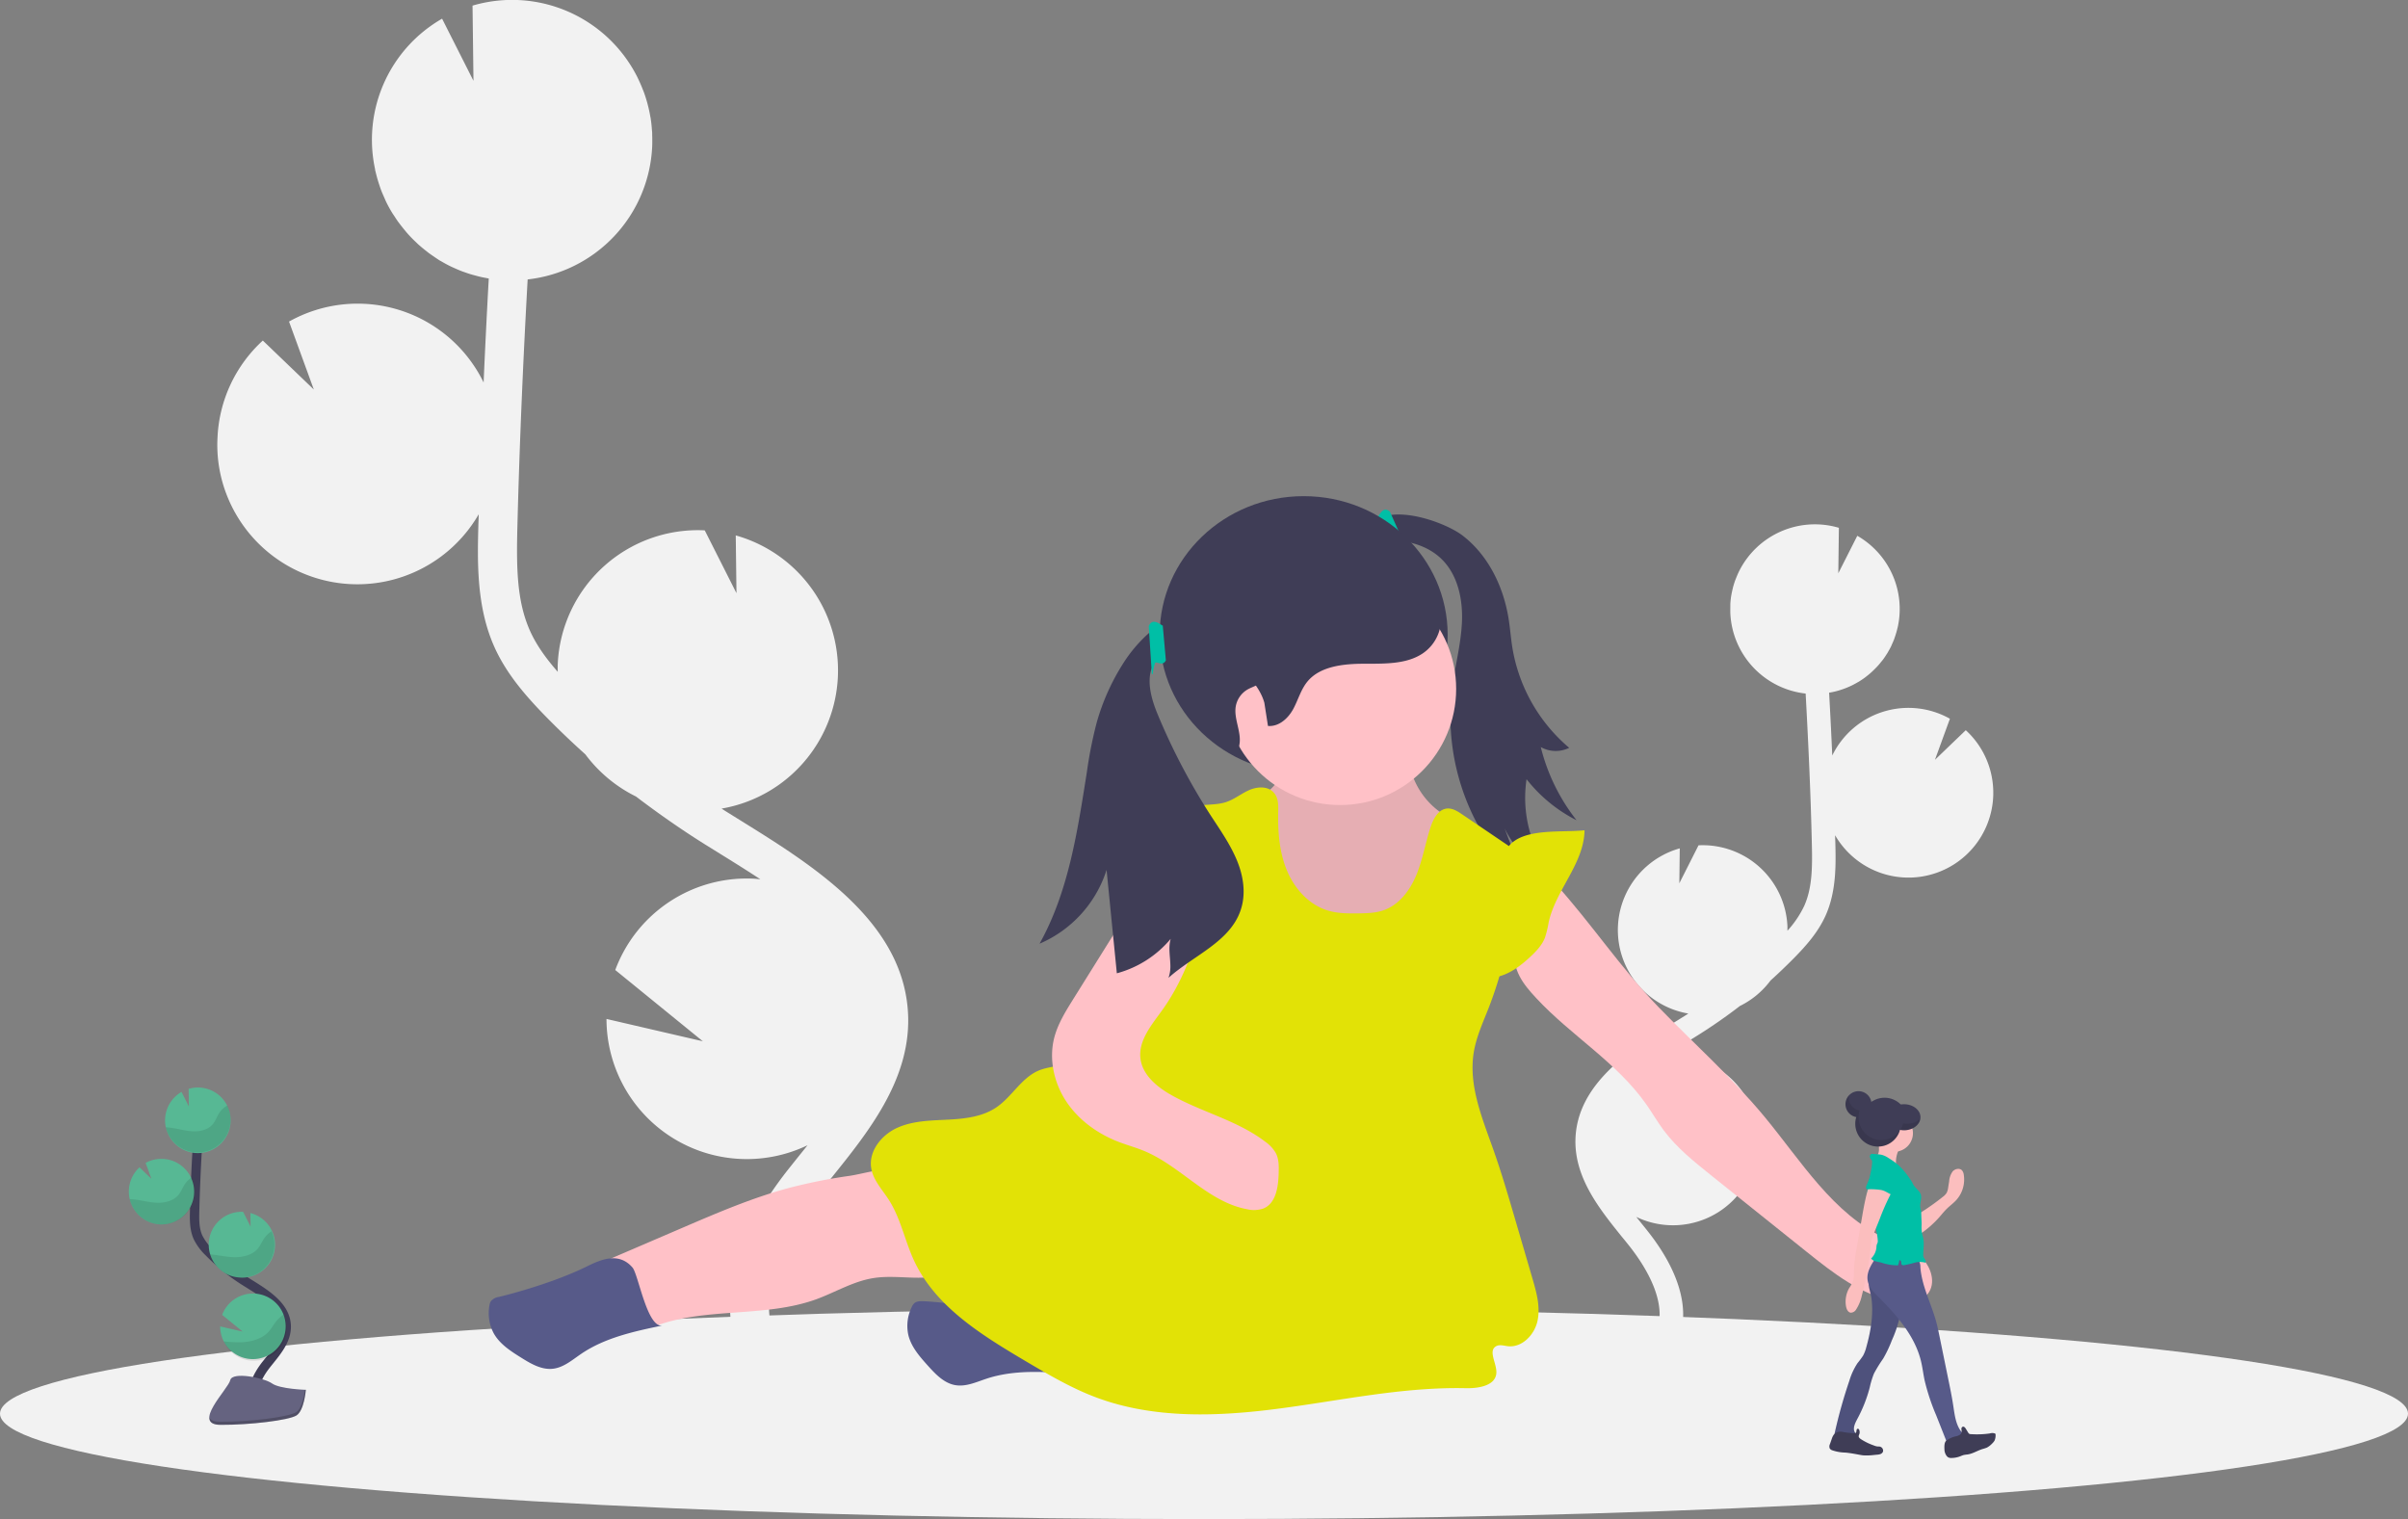 <?xml version="1.0"?>
<svg width="1028" height="648.5" xmlns="http://www.w3.org/2000/svg" xmlns:svg="http://www.w3.org/2000/svg" xmlns:se="http://svg-edit.googlecode.com" data-name="Layer 1">
 <rect width="100%" height="100%" fill="#808080" stroke="none"/>
 <title>doll play</title>

 <g class="layer">
  <title>Layer 1</title>
  <path d="m402.13,476l-6.29,-3.91c-0.6,-0.37 -1.19,-0.77 -1.79,-1.15a59.86,59.86 0 0 0 6.05,-116.62l0.31,24.66l-13.55,-26.83l-0.17,0a59.87,59.87 0 0 0 -62.58,57c-0.06,1.15 0,2.27 0,3.4c-4.71,-5.38 -9,-11.15 -11.83,-17.47c-5.73,-12.79 -5.84,-27.28 -5.39,-44.9c0.9,-34.9 2.41,-70.08 4.37,-105.14a59.85,59.85 0 0 0 53.16,-56.64c0.08,-1.83 0.05,-3.63 0,-5.43c0,-0.45 0,-0.89 -0.07,-1.34c-0.12,-1.74 -0.28,-3.46 -0.55,-5.16c0,-0.28 -0.1,-0.55 -0.15,-0.82c-0.24,-1.44 -0.54,-2.86 -0.88,-4.26c-0.13,-0.53 -0.26,-1 -0.4,-1.57c-0.42,-1.53 -0.88,-3 -1.42,-4.52c-0.18,-0.49 -0.39,-1 -0.58,-1.46c-0.42,-1.09 -0.88,-2.17 -1.37,-3.23c-0.26,-0.56 -0.51,-1.12 -0.78,-1.67c-0.08,-0.14 -0.13,-0.29 -0.21,-0.43l0,0a59.84,59.84 0 0 0 -70.28,-30.36l0.4,32.1l-13.4,-26.52a59.57,59.57 0 0 0 -28.55,64.51l-0.06,0c0.09,0.43 0.22,0.84 0.32,1.26c0.19,0.79 0.39,1.57 0.61,2.35c0.28,1 0.6,2 0.93,3c0.25,0.74 0.49,1.47 0.77,2.2c0.41,1.06 0.87,2.09 1.33,3.12c0.27,0.6 0.51,1.22 0.8,1.81q1.14,2.33 2.48,4.53c0.31,0.52 0.66,1 1,1.51c0.64,1 1.28,2 2,2.93c0.43,0.59 0.89,1.16 1.34,1.73c0.66,0.83 1.33,1.65 2,2.44c0.49,0.57 1,1.12 1.51,1.66c0.74,0.78 1.49,1.53 2.27,2.26c0.52,0.49 1,1 1.57,1.46c0.88,0.79 1.8,1.53 2.73,2.26c0.47,0.37 0.93,0.75 1.41,1.11c1.42,1 2.88,2 4.39,3c0.28,0.17 0.59,0.31 0.87,0.48c1.27,0.74 2.55,1.45 3.87,2.09c0.57,0.28 1.15,0.53 1.73,0.79c1.08,0.48 2.17,0.95 3.29,1.38l2,0.7c1.1,0.37 2.22,0.72 3.35,1c0.66,0.18 1.33,0.37 2,0.53c1.22,0.29 2.47,0.53 3.73,0.75l0.24,0.05q-1.23,22.19 -2.2,44.39a59.83,59.83 0 0 0 -83.07,-26l10.58,29l-21.77,-20.9a59.66,59.66 0 0 0 -19.34,41.34a58.5,58.5 0 0 0 1.44,16.53a59.84,59.84 0 0 0 110.06,16.3c0,1.5 -0.1,3 -0.14,4.51c-0.4,15.54 -0.9,34.88 6.85,52.15c5.25,11.7 13.69,21.21 22,29.73c5.43,5.54 11.06,10.91 16.83,16.1a60.09,60.09 0 0 0 21.62,18c9.48,7.21 19.34,14.11 29.48,20.45l6.34,3.94c5.7,3.53 11.54,7.16 17.26,10.93c-1,-0.1 -2,-0.21 -3,-0.26a59.89,59.89 0 0 0 -58.94,39l37.4,30.43l-41.14,-9.54a59.89,59.89 0 0 0 85.82,53.92l-2.74,3.42q-2.76,3.43 -5.45,6.82c-24.34,30.83 -31.11,60.09 -19.06,82.4l14.66,-7.91c-11.73,-21.72 5.91,-49.52 17.47,-64.16q2.64,-3.33 5.36,-6.7c15.55,-19.32 33.17,-41.22 32.74,-68.08c-0.72,-40.45 -40.01,-64.85 -71.59,-84.45z" fill="#f2f2f2" id="svg_1" transform="translate(-86 -125.75)"/>
  <path d="m801.89,561.51l3.8,-2.37l1.08,-0.7a36.19,36.19 0 0 1 -3.66,-70.52l-0.19,14.91l8.2,-16.22l0.1,0a36.21,36.21 0 0 1 37.85,34.48c0,0.69 0,1.37 0,2a43.14,43.14 0 0 0 7.15,-10.56c3.47,-7.74 3.54,-16.5 3.26,-27.15c-0.48,-21.07 -1.48,-42.38 -2.63,-63.55a36.18,36.18 0 0 1 -32.15,-34.25c-0.05,-1.1 0,-2.2 0,-3.28c0,-0.27 0,-0.54 0,-0.82c0.07,-1.05 0.17,-2.09 0.33,-3.11c0,-0.17 0.06,-0.33 0.09,-0.5c0.15,-0.87 0.33,-1.73 0.53,-2.58l0.24,-1c0.26,-0.92 0.54,-1.83 0.86,-2.73c0.11,-0.3 0.24,-0.59 0.35,-0.88c0.26,-0.66 0.54,-1.31 0.83,-2c0.16,-0.34 0.31,-0.67 0.48,-1c0,-0.08 0.07,-0.17 0.12,-0.26l0,0a36.17,36.17 0 0 1 42.51,-18.35l-0.25,19.41l8.11,-16a36,36 0 0 1 17.26,39l0,0c-0.06,0.26 -0.14,0.5 -0.2,0.76c-0.11,0.48 -0.23,0.95 -0.37,1.42s-0.36,1.2 -0.56,1.79s-0.3,0.89 -0.46,1.33c-0.25,0.64 -0.53,1.27 -0.81,1.89c-0.16,0.36 -0.31,0.73 -0.48,1.09c-0.46,0.94 -1,1.85 -1.5,2.74c-0.19,0.31 -0.4,0.61 -0.6,0.92q-0.57,0.9 -1.2,1.77c-0.26,0.35 -0.54,0.7 -0.81,1c-0.4,0.51 -0.8,1 -1.22,1.48s-0.61,0.67 -0.92,1s-0.9,0.92 -1.37,1.37c-0.31,0.3 -0.62,0.6 -0.95,0.88c-0.53,0.48 -1.09,0.93 -1.65,1.37l-0.85,0.67c-0.86,0.63 -1.74,1.23 -2.66,1.79l-0.53,0.29c-0.76,0.45 -1.54,0.87 -2.34,1.27l-1,0.47c-0.66,0.29 -1.32,0.58 -2,0.83l-1.19,0.43c-0.67,0.23 -1.34,0.43 -2,0.62l-1.21,0.32c-0.74,0.18 -1.5,0.32 -2.26,0.46l-0.15,0q0.75,13.41 1.34,26.84a36.16,36.16 0 0 1 50.23,-15.7l-6.39,17.53l13.16,-12.64a36.12,36.12 0 0 1 11.7,25a35.38,35.38 0 0 1 -0.92,10a36.19,36.19 0 0 1 -66.56,9.86c0,0.9 0.06,1.82 0.08,2.73c0.25,9.39 0.55,21.09 -4.14,31.53c-3.17,7.08 -8.28,12.83 -13.33,18q-4.94,5 -10.18,9.74a36.3,36.3 0 0 1 -13.07,10.87q-8.61,6.63 -17.81,12.41l-3.84,2.38c-3.44,2.13 -7,4.33 -10.44,6.61c0.61,-0.06 1.22,-0.13 1.83,-0.16a36.23,36.23 0 0 1 35.65,23.57l-22.62,18.4l24.88,-5.77a36.22,36.22 0 0 1 -51.9,32.61l1.68,2.09c1.11,1.38 2.22,2.75 3.3,4.12c14.72,18.64 18.81,36.34 11.52,49.83l-8.86,-4.79c7.09,-13.13 -3.58,-29.94 -10.57,-38.8c-1.06,-1.34 -2.15,-2.69 -3.24,-4c-9.4,-11.68 -20.06,-24.92 -19.8,-41.17c0.43,-24.45 24.22,-39.19 43.32,-51.02z" fill="#f2f2f2" id="svg_2" transform="translate(-86 -125.75)"/>
  <ellipse cx="514" cy="603.5" fill="#f2f2f2" id="svg_3" rx="514" ry="45"/>
  <path d="m195.4,725.42c-3,-5.51 0.4,-12.27 4.29,-17.18s8.61,-10 8.51,-16.29c-0.15,-9 -9.7,-14.31 -17.33,-19.09a84,84 0 0 1 -15.56,-12.51a22.8,22.8 0 0 1 -4.78,-6.4c-1.58,-3.52 -1.54,-7.52 -1.44,-11.37q0.51,-19.26 1.91,-38.49" fill="none" id="svg_4" stroke="#3f3d56" stroke-miterlimit="10" stroke-width="4" transform="translate(-86 -125.75)"/>
  <path d="m156.49,603.39a14,14 0 0 1 7,-11.5l3.14,6.22l-0.1,-7.53a14.22,14.22 0 0 1 4.63,-0.56a14,14 0 1 1 -14.68,13.37l0.01,0z" fill="#57b894" id="svg_5" transform="translate(-86 -125.75)"/>
  <path d="m181.52,698.38a14,14 0 1 0 -0.68,-11.3l8.77,7.13l-9.61,-2.21a14,14 0 0 0 1.52,6.38z" fill="#57b894" id="svg_6" transform="translate(-86 -125.75)"/>
  <path d="m188.45,671.13a14,14 0 0 0 4.45,-27.53l0.08,5.78l-3.18,-6.29l0,0a14,14 0 0 0 -14.67,13.36a13.84,13.84 0 0 0 0.6,4.79a14,14 0 0 0 12.72,9.89z" fill="#57b894" id="svg_7" transform="translate(-86 -125.75)"/>
  <path d="m154.38,648.46a14,14 0 1 0 -6.21,-26.27l2.48,6.8l-5.1,-4.9a14,14 0 0 0 -4.53,9.69a13.79,13.79 0 0 0 0.35,3.87a14,14 0 0 0 13.01,10.81z" fill="#57b894" id="svg_8" transform="translate(-86 -125.75)"/>
  <path d="m158.38,607.13c3.24,0.35 6.39,1.36 9.64,1.56s6.82,-0.57 8.88,-3.1c1.1,-1.36 1.66,-3.08 2.59,-4.57a10,10 0 0 1 3.54,-3.33a14,14 0 1 1 -26.24,9.31q0.79,0 1.59,0.13z" id="svg_9" opacity="0.1" transform="translate(-86 -125.75)"/>
  <path d="m154.38,648.46a14,14 0 0 0 13.35,-20a10.37,10.37 0 0 0 -2.82,2.82c-1,1.51 -1.61,3.26 -2.78,4.64c-2.19,2.57 -5.92,3.41 -9.31,3.26s-6.66,-1.12 -10,-1.43c-0.47,0 -0.94,-0.07 -1.42,-0.08a14,14 0 0 0 12.98,10.79z" id="svg_10" opacity="0.1" transform="translate(-86 -125.75)"/>
  <path d="m188.45,671.13a14,14 0 0 0 13.46,-19.76a11.48,11.48 0 0 0 -3,2.85c-1.09,1.54 -1.77,3.32 -3,4.74c-2.37,2.63 -6.35,3.56 -9.93,3.48s-6.83,-0.93 -10.28,-1.2a14,14 0 0 0 12.75,9.89z" id="svg_11" opacity="0.1" transform="translate(-86 -125.75)"/>
  <path d="m181.52,698.38a14,14 0 0 0 25.59,-11.45a13.84,13.84 0 0 0 -3.08,2.75c-1.34,1.62 -2.22,3.47 -3.76,5c-2.87,2.82 -7.5,4 -11.63,4.09a60,60 0 0 1 -7.12,-0.39z" id="svg_12" opacity="0.1" transform="translate(-86 -125.75)"/>
  <path d="m216.57,719.07s-11.08,-0.34 -14.42,-2.72s-17,-5.21 -17.86,-1.4s-16.65,19 -4.15,19.06s29.06,-1.94 32.4,-4s4.03,-10.94 4.03,-10.94z" fill="#656380" id="svg_13" transform="translate(-86 -125.75)"/>
  <path d="m179.92,732.69c12.51,0.1 29.06,-2 32.39,-4c2.54,-1.55 3.55,-7.09 3.89,-9.65l0.37,0s-0.7,8.94 -4,11s-19.89,4.07 -32.4,4c-3.61,0 -4.85,-1.31 -4.78,-3.21c0.47,1.17 1.84,1.83 4.53,1.86z" id="svg_14" opacity="0.2" transform="translate(-86 -125.75)"/>
  <path d="m710.32,354.32c11.06,8.46 17.56,21.91 19.73,35.66c0.64,4 0.94,8.16 1.59,12.22a71.18,71.18 0 0 0 24.27,42.8a13,13 0 0 1 -12.14,-0.33a82.72,82.72 0 0 0 15.28,31.24a63.76,63.76 0 0 1 -21.35,-17.52a53.74,53.74 0 0 0 10.86,41.09a42.94,42.94 0 0 1 -22.9,-27.14l9.54,25.16c-6,-1.71 -10.3,-6.8 -13.75,-12a97.42,97.42 0 0 1 -15.57,-65.4c1.18,-9.63 3.81,-19.09 4.24,-28.78s-1.74,-20.1 -8.68,-26.89c-5.24,-5.14 -12.56,-7.5 -19.75,-8c-4.52,-0.32 -16.23,3.29 -11.8,-4.85c6.78,-12.43 32.54,-3.29 40.43,2.74z" fill="#3f3d56" id="svg_15" transform="translate(-86 -125.75)"/>
  <path d="m674.06,346.78l5.72,13.68c2.5,2 3.8,-1.92 4.68,-1.07a23.27,23.27 0 0 1 3,3.73l0.31,-0.17l-8.39,-18.74c-2.89,-2.53 -4.32,1.06 -5.32,2.57z" fill="#00bfa6" id="svg_16" transform="translate(-86 -125.75)"/>
  <ellipse cx="556.55" cy="270.97" fill="#3f3d56" id="svg_17" rx="61.47" ry="59.16"/>
  <path d="m544,712.21c-12.33,-0.91 -25,-1.79 -36.78,2.08c-4.37,1.44 -8.82,3.55 -13.36,2.78c-4.8,-0.81 -8.44,-4.65 -11.7,-8.27c-3.54,-3.93 -7.21,-8.1 -8.41,-13.26a18.22,18.22 0 0 1 1.48,-11.81a4.86,4.86 0 0 1 1.11,-1.64c1,-0.88 2.49,-0.9 3.83,-0.85c11.56,0.49 23.19,3.34 34.58,1.32c6.66,-1.18 19.8,-6.08 23.69,2.34c1.64,3.49 -1.11,26.82 5.56,27.31z" fill="#575a89" id="svg_18" transform="translate(-86 -125.75)"/>
  <path d="m422.12,633.07c-15.38,4.19 -30.09,10.51 -44.74,16.81l-32.58,14l9.63,23.84c0.83,2 -0.74,1.88 1.26,2.78c2.22,1 7.34,2.38 9.62,1.51c21.95,-8.39 47.2,-3.59 69.28,-11.64c8.13,-3 15.73,-7.65 24.28,-9c10,-1.61 20.59,1.48 30.27,-1.57a5,5 0 0 0 2.68,-1.63a5.06,5.06 0 0 0 0.56,-3.22c-0.5,-8.23 -3.61,-16 -7.65,-23.07c-2.65,-4.68 -6.88,-14 -12.15,-16.28c-5.95,-2.55 -17.57,1.18 -23.77,2.1a228.87,228.87 0 0 0 -26.69,5.37z" fill="#ffc1c7" id="svg_19" transform="translate(-86 -125.75)"/>
  <path d="m368.88,691.59c-12.1,2.51 -24.56,5.18 -34.78,12.13c-3.81,2.59 -7.5,5.84 -12.08,6.35c-4.84,0.54 -9.39,-2.14 -13.52,-4.73c-4.49,-2.8 -9.17,-5.8 -11.74,-10.43a18.27,18.27 0 0 1 -1.83,-11.77a4.91,4.91 0 0 1 0.61,-1.87a5.36,5.36 0 0 1 3.46,-1.87c11.25,-2.72 26.47,-7.6 36.86,-12.68c6.08,-3 14.1,-6.88 20.16,0.14c2.51,2.91 6.29,26.14 12.86,24.73z" fill="#575a89" id="svg_20" transform="translate(-86 -125.75)"/>
  <path d="m622,470a19.09,19.09 0 0 0 -0.95,7.3l0,18.46a23.08,23.08 0 0 0 0.93,7.86c1.17,3.23 3.71,5.75 6.3,8a86.51,86.51 0 0 0 28.41,16.38c5.8,2 12.15,3.42 18.06,1.71a30.94,30.94 0 0 0 9.37,-5.08a105.93,105.93 0 0 0 20.73,-19.95c6,-7.67 11.21,-17.57 8.21,-26.86a32.66,32.66 0 0 1 -24.3,-21.82c-1.15,-3.66 -1.71,-7.68 -4.12,-10.66c-5.16,-6.38 -15.16,-4.59 -23,-2.2c-7.61,2.31 -20.83,3.65 -26.47,9.45c-2.23,2.29 -3.08,6.05 -5.26,8.55c-2.62,3.05 -6.31,4.95 -7.91,8.86z" fill="#ffc1c7" id="svg_21" transform="translate(-86 -125.75)"/>
  <path d="m622,470a19.09,19.09 0 0 0 -0.95,7.3l0,18.46a23.08,23.08 0 0 0 0.93,7.86c1.17,3.23 3.71,5.75 6.3,8a86.51,86.51 0 0 0 28.41,16.38c5.8,2 12.15,3.42 18.06,1.71a30.94,30.94 0 0 0 9.37,-5.08a105.93,105.93 0 0 0 20.73,-19.95c6,-7.67 11.21,-17.57 8.21,-26.86a32.66,32.66 0 0 1 -24.3,-21.82c-1.15,-3.66 -1.71,-7.68 -4.12,-10.66c-5.16,-6.38 -15.16,-4.59 -23,-2.2c-7.61,2.31 -20.83,3.65 -26.47,9.45c-2.23,2.29 -3.08,6.05 -5.26,8.55c-2.62,3.05 -6.31,4.95 -7.91,8.86z" id="svg_22" opacity="0.1" transform="translate(-86 -125.75)"/>
  <circle cx="572.08" cy="294.1" fill="#ffc1c7" id="svg_23" r="49.57"/>
  <path d="m788.79,597.15c2.58,3.68 4.82,7.59 7.51,11.19c5.53,7.39 12.83,13.25 20,19l40.92,32.76c11.42,9.15 23.48,18.6 37.87,21.25c4.91,0.91 10.72,0.65 13.87,-3.21c3.68,-4.53 1.51,-11.67 -2.78,-15.62s-10.07,-5.72 -15.36,-8.17c-22.36,-10.39 -35.9,-33 -51.64,-52c-13.83,-16.67 -30.08,-31.15 -45.16,-46.69c-16,-16.52 -28.66,-35.69 -43.93,-52.6c-7.3,6.08 -15.62,18.42 -17.26,28c-1.47,8.56 3.43,14.83 9,20.78c14.8,15.97 34.34,27.35 46.96,45.31z" fill="#ffc1c7" id="svg_24" transform="translate(-86 -125.75)"/>
  <path d="m676.45,354.45c-0.18,14.13 -12.19,25.37 -15.28,39.15a46.33,46.33 0 0 1 -1.62,6.72c-1.27,3.21 -3.73,5.8 -6.26,8.15c-4.18,3.89 -8.94,7.52 -14.54,8.63c-0.67,0.13 2,-46.33 2.94,-50.64c2.91,-13.96 23.12,-10.76 34.76,-12.01z" fill="#e2e206" id="svg_25"/>
  <path d="m545.66,347.5c-0.11,8.33 0.62,16.84 3.91,24.49s9.43,14.39 17.43,16.75c4.22,1.25 8.69,1.24 13.09,1.18c3.55,-0.06 7.17,-0.15 10.52,-1.31c6.73,-2.32 11.38,-8.58 14.08,-15.16s3.85,-13.68 6.07,-20.43c1.16,-3.55 3.31,-7.53 7,-7.86c2.35,-0.2 4.51,1.18 6.46,2.5l20,13.55c4,22.85 -0.1,46.62 -8.39,68.28c-2.49,6.49 -5.52,12.86 -6.66,19.71c-2.33,14.1 3.58,28.08 8.35,41.56c3.48,9.82 6.4,19.83 9.33,29.83l7.37,25.21c1.71,5.87 3.44,12 2.18,18s-6.61,11.59 -12.68,10.89c-1.69,-0.19 -3.52,-0.82 -5,0c-3.61,2 0.41,7.43 0.08,11.56c-0.42,5.34 -7.65,6.49 -13,6.37c-26.58,-0.59 -52.82,5.14 -79.17,8.63s-53.9,4.62 -78.78,-4.73c-10.65,-4 -20.51,-9.84 -30.31,-15.63c-18.55,-11 -38.16,-23.08 -47.27,-42.62c-4,-8.55 -5.73,-18.14 -10.83,-26.07c-2.8,-4.38 -6.67,-8.37 -7.51,-13.5c-1.18,-7.22 4.36,-14.15 11,-17.19s14.23,-3.15 21.54,-3.52s15,-1.19 21,-5.34c6.53,-4.47 10.53,-12.4 17.79,-15.56c3.1,-1.33 6.53,-1.64 9.8,-2.47a46.54,46.54 0 0 0 12.59,-5.65c30.27,-18.44 47.74,-55.88 42.42,-90.92a72.48,72.48 0 0 1 -1,-10.6a3.19,3.19 0 0 1 0.34,-1.76a2.8,2.8 0 0 1 1.44,-0.95c4.62,-1.7 9.86,-0.79 14.54,-2.32c3.54,-1.16 6.5,-3.63 9.91,-5.13s7.9,-1.79 10.41,1c2.29,2.49 2,5.78 1.95,9.21z" fill="#e2e206" id="svg_26"/>
  <path d="m625.76,425.74c-3.53,-12.6 -19.56,-20.1 -21.92,-32.91c-1.24,-6.76 1.83,-13.62 6.59,-18.66s11.08,-8.51 17.41,-11.69c9.28,-4.67 19.41,-9 30,-8.05c10.92,1 24.87,2.93 33.35,9.64c6,4.74 7.66,14.6 9.51,21.68a17.81,17.81 0 0 1 -7.41,19c-7,4.66 -16.46,4.32 -25.17,4.35s-18.43,1.1 -23.8,7.41c-2.94,3.45 -4.07,7.94 -6.2,11.88s-6.06,7.66 -10.81,7.27l-1.55,-9.92z" fill="#3f3d56" id="svg_27" transform="translate(-86 -125.75)"/>
  <path d="m544.12,552.37c-3.19,5.12 -6.44,10.34 -8,16.18c-2.44,9.28 -0.2,19.47 5.11,27.46s13.5,13.84 22.46,17.26c3.56,1.36 7.25,2.36 10.77,3.82c15.64,6.49 27.25,21.79 43.91,24.87a12.43,12.43 0 0 0 7.08,-0.34c5.32,-2.26 6.27,-9.26 6.43,-15c0.08,-2.88 0.14,-5.89 -1.14,-8.47a15.09,15.09 0 0 0 -4.59,-5c-11.92,-9.13 -27.17,-12.6 -40.23,-20c-6.13,-3.46 -12.24,-8.59 -13.06,-15.58c-0.89,-7.65 4.77,-14.28 9.27,-20.54c11.06,-15.39 20.46,-40.29 15.15,-59.45c-7.48,-27 -25.9,11.12 -30.82,19q-11.15,17.88 -22.34,35.79z" fill="#ffc1c7" id="svg_28" transform="translate(-86 -125.75)"/>
  <path d="m580.67,478.42c-2.85,3.28 -4.77,7.25 -7.2,10.86a45.41,45.41 0 0 1 -13,12.76c5.76,-0.6 12.27,-1 16.56,2.91c3.63,3.27 4.47,8.56 6.83,12.84a15.8,15.8 0 0 0 8.27,7.39a11.48,11.48 0 0 0 10.78,-1.46c4.63,-3.6 5.14,-10.29 5.26,-16.16l0.21,-10.56c0.08,-3.93 0,-8.24 -2.52,-11.23c-1.57,-1.84 -3.86,-2.87 -5.92,-4.14c-7.94,-4.89 -10.34,-13.46 -19.27,-3.21z" fill="#ff6584" id="svg_29" transform="translate(-86 -125.75)"/>
  <path d="m615,444.18c1.35,-5.58 -2.43,-11.38 -1.42,-17a10.42,10.42 0 0 1 4.75,-6.93c1.39,-0.85 3,-1.36 4.41,-2.14a13.28,13.28 0 0 0 5.6,-16.35c-2.06,-4.73 -6.7,-7.75 -11.27,-10.12c-4.85,-2.53 -10.76,-4.64 -15.6,-2.1c-5.88,3.09 -6.71,11 -6.79,17.68c-0.07,5.46 -0.12,11 1.47,16.24a43.63,43.63 0 0 0 8.7,15.26c0.69,0.73 9.24,9.28 10.15,5.46z" fill="#3f3d56" id="svg_30" transform="translate(-86 -125.75)"/>
  <path d="m615.68,514.18c-4.51,13.64 -20,19.31 -30.84,29a14.17,14.17 0 0 0 0.81,-4.81c0,-4 -1,-8 0.14,-11.84a45.3,45.3 0 0 1 -23,14.72l-4.38,-44.13a51.13,51.13 0 0 1 -28.61,31.49c12.42,-22.25 16.2,-48.11 20.2,-73.27a182.09,182.09 0 0 1 4.16,-21a94.5,94.5 0 0 1 11.29,-25.3a60.67,60.67 0 0 1 11,-13c4.29,-3.6 9.14,-6.1 13.88,-5.22l0,0c8.18,1.54 4.89,5.55 0,9.23c-3.88,2.9 -8.78,5.61 -9.94,6.77a11.8,11.8 0 0 0 -2.87,4.72c-1.88,5.73 0.14,13 2.6,18.92a271.94,271.94 0 0 0 22.88,43.62c4,6.1 8.18,12.1 11,18.83s4,14.37 1.68,21.27z" fill="#3f3d56" id="svg_31" transform="translate(-86 -125.75)"/>
  <path d="m582.4,392.85l1.32,14.77c-1.29,2.9 -4.25,0.07 -4.63,1.24a22.9,22.9 0 0 0 -1,4.71l-0.35,0l-1.33,-20.49c1.47,-3.61 4.41,-1.08 5.99,-0.23z" fill="#00bfa6" id="svg_32" transform="translate(-86 -125.75)"/>
  <circle cx="804.54" cy="478.34" fill="#3f3d56" id="svg_33" r="9.72"/>
  <path d="m884.9,679.71c1,7 -0.22,14.22 -2.13,21.07a15.59,15.59 0 0 1 -1.4,3.7a39.16,39.16 0 0 1 -2.38,3.21a28,28 0 0 0 -3.48,7.52a211.36,211.36 0 0 0 -6.21,22.11a1.51,1.51 0 0 0 0,0.94c0.23,0.54 1,0.62 1.54,0.61l7.63,0c0.28,-0.52 -0.23,-1.09 -0.55,-1.59c-1.1,-1.69 0,-3.88 0.91,-5.65a60.12,60.12 0 0 0 5.38,-13.6a36.65,36.65 0 0 1 1.8,-5.91a59,59 0 0 1 3.93,-6.37a53.94,53.94 0 0 0 3.73,-7.87a50.7,50.7 0 0 0 3.68,-11.54a46,46 0 0 0 -0.08,-11.37a1,1 0 0 0 -0.24,-0.65a1,1 0 0 0 -0.59,-0.17l-10.24,-0.52c-2.11,-0.11 -2.61,-0.57 -2.29,1.5c0.24,1.51 0.77,3.02 0.99,4.58z" fill="#575a89" id="svg_34" transform="translate(-86 -125.75)"/>
  <path d="m884.9,679.71c1,7 -0.22,14.22 -2.13,21.07a15.59,15.59 0 0 1 -1.4,3.7a39.16,39.16 0 0 1 -2.38,3.21a28,28 0 0 0 -3.48,7.52a211.36,211.36 0 0 0 -6.21,22.11a1.51,1.51 0 0 0 0,0.94c0.23,0.54 1,0.62 1.54,0.61l7.63,0c0.28,-0.52 -0.23,-1.09 -0.55,-1.59c-1.1,-1.69 0,-3.88 0.91,-5.65a60.12,60.12 0 0 0 5.38,-13.6a36.65,36.65 0 0 1 1.8,-5.91a59,59 0 0 1 3.93,-6.37a53.94,53.94 0 0 0 3.73,-7.87a50.7,50.7 0 0 0 3.68,-11.54a46,46 0 0 0 -0.08,-11.37a1,1 0 0 0 -0.24,-0.65a1,1 0 0 0 -0.59,-0.17l-10.24,-0.52c-2.11,-0.11 -2.61,-0.57 -2.29,1.5c0.24,1.51 0.77,3.02 0.99,4.58z" id="svg_35" opacity="0.1" transform="translate(-86 -125.75)"/>
  <path d="m886.92,662.59c-2.08,3 -4.27,6.44 -3.57,10c0.52,2.71 2.59,4.82 4.55,6.79c7.81,7.84 15.5,16.56 18.16,27.31c0.68,2.78 1,5.64 1.6,8.44a92.31,92.31 0 0 0 4.9,14.77l5.1,12.89a7.71,7.71 0 0 0 7.36,-4.88a3.19,3.19 0 0 1 -1.93,-1.25c-2.17,-3 -2.62,-6.88 -3.18,-10.55c-0.61,-4.06 -1.44,-8.08 -2.27,-12.1l-3.64,-17.77c-0.42,-2.06 -0.84,-4.11 -1.39,-6.14c-2.13,-7.83 -6.16,-15.23 -6.78,-23.33a5.44,5.44 0 0 0 -1,-3.38a5,5 0 0 0 -3.5,-1.16c-5.06,-0.34 -9.46,-0.83 -14.41,0.36z" fill="#575a89" id="svg_36" transform="translate(-86 -125.75)"/>
  <path d="m873.17,737.14a7.46,7.46 0 0 0 -1.69,-0.22a3.51,3.51 0 0 0 -2.76,1.51a6.75,6.75 0 0 0 -0.74,1.64l-0.74,2.11a2.33,2.33 0 0 0 -0.1,1.91a2,2 0 0 0 1,0.77a18.48,18.48 0 0 0 5.74,1c1.89,0.19 3.76,0.52 5.62,0.87c0.64,0.12 1.28,0.24 1.93,0.31a23.66,23.66 0 0 0 4.37,-0.13l1.5,-0.15a5.23,5.23 0 0 0 1.47,-0.27a1.89,1.89 0 0 0 1.09,-1a1.76,1.76 0 0 0 -1.39,-2.19c-0.4,-0.08 -0.81,0 -1.21,-0.09a5.51,5.51 0 0 1 -1.31,-0.4a25.38,25.38 0 0 1 -5.54,-2.7c-0.47,-0.33 -1,-0.79 -0.91,-1.36a3.05,3.05 0 0 1 0.24,-0.7a2.59,2.59 0 0 0 0,-1.82c-0.1,-0.25 -0.27,-0.51 -0.53,-0.54c-0.72,-0.09 -0.63,0.95 -0.74,1.36s-0.4,0.6 -0.91,0.55c-1.46,-0.11 -2.93,-0.19 -4.39,-0.46z" fill="#3f3d56" id="svg_37" transform="translate(-86 -125.75)"/>
  <path d="m916.1,744.43a4.82,4.82 0 0 0 1,2.93a2.36,2.36 0 0 0 0.74,0.59a2.91,2.91 0 0 0 1.34,0.21a10.62,10.62 0 0 0 3.78,-0.76a12.8,12.8 0 0 1 1.3,-0.49a16.59,16.59 0 0 1 1.7,-0.25c2.25,-0.32 4.22,-1.65 6.4,-2.32a15.47,15.47 0 0 0 1.89,-0.62a8.81,8.81 0 0 0 2.24,-1.75a5.76,5.76 0 0 0 1,-1.23a5.47,5.47 0 0 0 0.44,-2.48a0.7,0.7 0 0 0 -0.07,-0.38a0.5,0.5 0 0 0 -0.24,-0.19a3.49,3.49 0 0 0 -2.17,0a38.46,38.46 0 0 1 -8,0.3a1.64,1.64 0 0 1 -0.76,-0.15a1.69,1.69 0 0 1 -0.48,-0.55l-1,-1.63c-0.29,-0.47 -0.75,-1 -1.28,-0.85a1,1 0 0 0 -0.57,1.09a5.78,5.78 0 0 1 0.06,1.31a1.76,1.76 0 0 1 -0.87,1.13a5.34,5.34 0 0 1 -1.36,0.53a10.33,10.33 0 0 0 -4.41,2c-0.78,0.76 -0.73,2.51 -0.68,3.56z" fill="#3f3d56" id="svg_38" transform="translate(-86 -125.75)"/>
  <path d="m915.57,636.56a6.17,6.17 0 0 0 1.49,-1.61a6.63,6.63 0 0 0 0.63,-2.23l0.43,-2.7a8.11,8.11 0 0 1 1.5,-4.2c1,-1.13 3,-1.54 4,-0.42a3.54,3.54 0 0 1 0.73,1.81a13.12,13.12 0 0 1 -3.22,10.88c-1.22,1.34 -2.71,2.4 -4,3.67c-1.13,1.09 -2.1,2.33 -3.14,3.52a43.48,43.48 0 0 1 -8.55,7.47a38.89,38.89 0 0 0 0,-6.2c-0.22,-1.46 -0.81,-2.24 0.59,-3.19a105.05,105.05 0 0 0 9.54,-6.8z" fill="#fbbebe" id="svg_39" transform="translate(-86 -125.75)"/>
  <path d="m888.15,616.66a5,5 0 0 1 -1.89,3.77q5.09,1.77 10,3.92a3.5,3.5 0 0 1 -0.86,-2.43a12.28,12.28 0 0 1 1.88,-6.56a1.56,1.56 0 0 0 0.31,-0.86c0,-0.64 -0.8,-0.94 -1.43,-1.08a35.75,35.75 0 0 0 -6.5,-0.94c-0.94,0 -2,-0.33 -1.84,0.87a13.18,13.18 0 0 1 0.33,3.31z" fill="#fbbebe" id="svg_40" transform="translate(-86 -125.75)"/>
  <circle cx="808.71" cy="483.74" fill="#fbbebe" id="svg_41" r="7.95"/>
  <path d="m902.57,631a9.63,9.63 0 0 0 -1,-1.69a34.93,34.93 0 0 0 -4.77,-5.85a30.11,30.11 0 0 0 -4.53,-3.32a10.07,10.07 0 0 0 -2.84,-1.37a11,11 0 0 0 -1.81,-0.25l-2.07,-0.16a1.69,1.69 0 0 0 -0.55,0a1.16,1.16 0 0 0 -0.69,1.4a3.39,3.39 0 0 0 0.92,1.45c0.09,4.21 -1.78,8.37 -2,12.57c-0.44,7.36 4,14.2 4.41,21.56a2.54,2.54 0 0 1 -0.1,1c-0.06,0.15 -0.15,0.29 -0.22,0.44a4.17,4.17 0 0 0 -0.25,1.49a7.56,7.56 0 0 1 -2.27,4.73a3.34,3.34 0 0 0 1.26,1a22.25,22.25 0 0 0 2.82,0.67a22,22 0 0 0 7.37,1.26a6.59,6.59 0 0 0 0.57,-2.14c0.35,-0.22 0.76,0.25 0.81,0.66s0,0.9 0.26,1.2a1.22,1.22 0 0 0 1,0.2a43.43,43.43 0 0 0 4.48,-1.05a8.47,8.47 0 0 1 4.55,0a1.2,1.2 0 0 0 -0.07,-1.33a6,6 0 0 1 -0.71,-1.22a2.69,2.69 0 0 1 -0.09,-0.8c0,-2.33 0.48,-4.68 0,-7c-0.14,-0.67 -0.35,-1.32 -0.49,-2a17.57,17.57 0 0 1 -0.19,-4c0,-1.35 -0.13,-2.77 -0.15,-4.12a15.44,15.44 0 0 0 -0.11,-1.67c-0.09,-0.58 -0.27,-1.14 -0.32,-1.73c-0.15,-1.48 0.45,-3 0.36,-4.44c-0.07,-2.21 -2.69,-3.44 -3.58,-5.49z" fill="#00bfa6" id="svg_42" transform="translate(-86 -125.75)"/>
  <path d="m884.64,629.89c-1.93,5.11 -2.87,10.53 -3.8,15.91l-2.18,12.63a60.33,60.33 0 0 0 -1.21,10.78a11.45,11.45 0 0 1 -0.21,3a15.84,15.84 0 0 1 -1.86,3.52a11.66,11.66 0 0 0 -1.26,7.87c0.23,1.13 0.84,2.41 2,2.54a2.75,2.75 0 0 0 2.31,-1.42a18,18 0 0 0 2.43,-6a135.45,135.45 0 0 0 3.78,-21a19.79,19.79 0 0 1 0.37,-2.66a19,19 0 0 1 0.92,-2.66l2.5,-6.19a98.9,98.9 0 0 1 6.5,-14c-2.61,-0.75 -5.33,-1.63 -7.94,-2.38a7.58,7.58 0 0 0 -2.35,0.06z" fill="#fbbebe" id="svg_43" transform="translate(-86 -125.75)"/>
  <path d="m889.16,633.77a29.67,29.67 0 0 0 -5.58,-0.32a1.2,1.2 0 0 1 -0.75,-0.2c-0.38,-0.32 -0.22,-0.93 0,-1.39l0.9,-2.17a3.13,3.13 0 0 1 0.73,-1.2a3,3 0 0 1 1.71,-0.58a15.26,15.26 0 0 1 6,0.23a7.1,7.1 0 0 1 4.59,3.55a2.43,2.43 0 0 1 0.05,2.38c-0.71,1 -2.3,2.15 -3.48,1.59c-1.5,-0.66 -2.58,-1.55 -4.17,-1.89z" fill="#00bfa6" id="svg_44" transform="translate(-86 -125.75)"/>
  <path d="m898.87,597.15a8.12,8.12 0 0 0 -4.43,1.27a9.72,9.72 0 0 0 -9.54,-2.23a5.56,5.56 0 1 0 -6.43,6.43a9.61,9.61 0 0 0 -0.43,2.86a9.72,9.72 0 0 0 19.09,2.6a8.28,8.28 0 0 0 1.74,0.18c3.84,0 7,-2.49 7,-5.56s-3.16,-5.55 -7,-5.55z" fill="#3f3d56" id="svg_45" transform="translate(-86 -125.75)"/>
  <path d="m900.26,605.48a8.21,8.21 0 0 1 -1.74,-0.18a9.65,9.65 0 0 1 -1.29,2.8a8.85,8.85 0 0 0 1.64,0.16c3.58,0 6.53,-2.17 6.9,-5a7.63,7.63 0 0 1 -5.51,2.22z" id="svg_46" opacity="0.1" transform="translate(-86 -125.75)"/>
  <path d="m889.15,612.42a9.72,9.72 0 0 1 -9.29,-12.58a5.56,5.56 0 0 1 -4.6,-5.47a6.64,6.64 0 0 1 0.09,-1a5.56,5.56 0 0 0 3.12,9.25a9.61,9.61 0 0 0 -0.43,2.86a9.72,9.72 0 0 0 19,2.9a9.71,9.71 0 0 1 -7.89,4.04z" id="svg_47" opacity="0.1" transform="translate(-86 -125.75)"/>
 </g>
</svg>